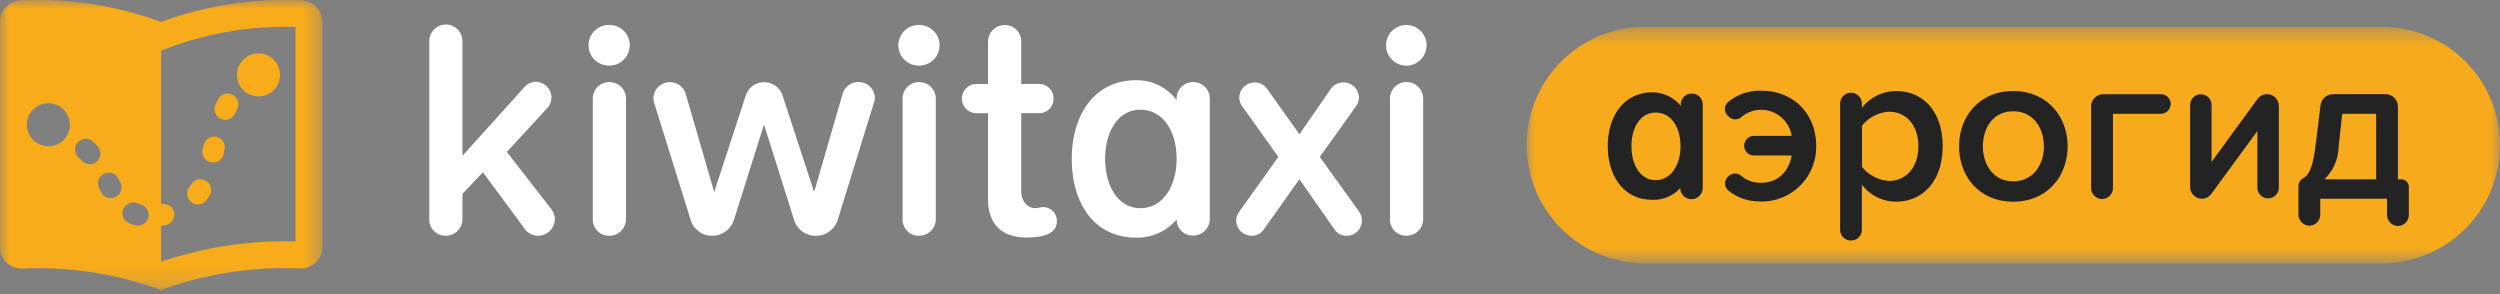 <svg xmlns="http://www.w3.org/2000/svg" width="136" height="16" fill="none" viewBox="0 0 136 16"><rect x="0" y="0" width="136" height="16" fill="#808080" stroke="none"/><path fill="#F9AC1A" fill-rule="evenodd" d="M11.207 9.842a.585.585 0 00-.804.187 1.977 1.977 0 01-.122.181.585.585 0 00.932.704c.066-.087.128-.177.184-.268a.585.585 0 00-.19-.804zm.57-2.399a.584.584 0 00-.692.447l-.071.27a.586.586 0 001.138.267l.005-.023.056-.268a.585.585 0 00-.436-.693zm.88-2.285a.585.585 0 00-.791.24l-.001.003a4.997 4.997 0 00-.137.274.585.585 0 101.063.488c.033-.072.069-.143.105-.213a.585.585 0 00-.238-.792h-.001z" clip-rule="evenodd"/><mask id="a" width="18" height="16" x="0" y="0" maskUnits="userSpaceOnUse"><path fill="#fff" fill-rule="evenodd" d="M0 0h17.534v15.78H0V0z" clip-rule="evenodd"/></mask><g mask="url(#a)"><path fill="#F9AC1A" fill-rule="evenodd" d="M16.073 13.13h-.637a20.811 20.811 0 00-6.67 1.11v-1.966a.649.649 0 00.109 0l.16-.032a.585.585 0 00-.247-1.143h-.021V2.753l.494-.185a17.977 17.977 0 016.175-1.107h.637V13.13zm-8.007-1.28a.586.586 0 01-.722.404 2.713 2.713 0 01-.327-.118.584.584 0 01.464-1.072c.06.025.122.047.184.064.31.09.488.415.398.725l.003-.003zm-1.78-1.131a.585.585 0 01-.783-.263l-.123-.248a.585.585 0 011.049-.515l.117.243a.584.584 0 01-.263.783h.003zM4.878 8.937a.588.588 0 01-.43-.19 3.8 3.8 0 00-.167-.17.584.584 0 01.774-.877l.039.038c.074.072.145.145.213.22a.583.583 0 01-.43.979zM2.63 7.955a1.17 1.17 0 11.001-2.34 1.17 1.17 0 01-.001 2.34zM16.438.026A19.65 19.65 0 0015.436 0a19.49 19.49 0 00-6.67 1.195A19.48 19.48 0 002.099 0c-.335 0-.67.009-1.002.026A1.17 1.17 0 000 1.195v12.247c0 .646.524 1.17 1.169 1.17l.015-.001h.058c.285-.013.57-.02.856-.02 2.276.004 4.533.407 6.669 1.189a19.48 19.48 0 016.669-1.194c.286 0 .572.006.856.02h.059a1.169 1.169 0 001.183-1.154V1.195A1.17 1.17 0 0016.438.026z" clip-rule="evenodd"/></g><path fill="#F9AC1A" fill-rule="evenodd" d="M14.027 2.905a1.169 1.169 0 11.001 2.337 1.169 1.169 0 010-2.337z" clip-rule="evenodd"/><mask id="b" width="54" height="14" x="82" y="1" maskUnits="userSpaceOnUse"><path fill="#fff" fill-rule="evenodd" d="M82.974 1.461H136V14.32H82.974V1.461z" clip-rule="evenodd"/></mask><g mask="url(#b)"><path fill="#F6AA1C" fill-rule="evenodd" d="M136 7.89a6.429 6.429 0 01-6.429 6.43H89.403a6.43 6.43 0 010-12.859h40.168A6.429 6.429 0 01136 7.891z" clip-rule="evenodd"/></g><path fill="#232323" fill-rule="evenodd" d="M90.066 9.798c-.847 0-1.315-.856-1.315-1.844 0-.988.468-1.829 1.315-1.829.848 0 1.353.806 1.353 1.83 0 1.022-.514 1.843-1.353 1.843zm1.984-4.705a.585.585 0 00-.613.554v.118a2.008 2.008 0 00-1.54-.742c-1.59 0-2.435 1.333-2.435 2.922 0 1.6.84 2.923 2.426 2.923a1.946 1.946 0 001.52-.64.606.606 0 00.601.608h.003a.614.614 0 00.617-.61V5.694a.585.585 0 00-.566-.602h-.013zm10.705.985a2.047 2.047 0 00-1.461.76v2.244c.362.444.89.718 1.461.76.973 0 1.604-.783 1.604-1.888s-.628-1.876-1.604-1.876zm.38 4.892a2.339 2.339 0 01-1.85-.926v2.422a.584.584 0 01-.551.616l-.048.001a.584.584 0 01-.585-.584l.001-.033V5.64a.592.592 0 111.186 0v.225a2.382 2.382 0 011.85-.915c1.484 0 2.542 1.116 2.542 3.004s-1.061 3.016-2.545 3.016zm-9.126-1.361l.04-.038a.512.512 0 01.682 0c.295.246.668.378 1.052.374.876 0 1.508-.538 1.686-1.487h-2.045a.53.53 0 01-.541-.517v-.01a.54.54 0 01.54-.54h2.046a1.689 1.689 0 00-1.674-1.417c-.387 0-.761.137-1.056.388a.51.51 0 01-.68 0l-.05-.05a.503.503 0 010-.76 2.684 2.684 0 011.824-.616c1.785 0 3.024 1.33 2.966 3.124a2.962 2.962 0 01-3.02 2.902c-.054-.002-.11-.004-.166-.01a2.604 2.604 0 01-1.604-.598.502.502 0 010-.745zm17.175-1.654c0-1.008-.584-1.9-1.663-1.9-1.078 0-1.651.877-1.651 1.9 0 1.022.585 1.91 1.651 1.91 1.067 0 1.666-.888 1.666-1.91h-.003zm-4.609 0c0-1.64 1.129-3.004 2.946-3.004 1.818 0 2.957 1.364 2.957 3.004 0 1.639-1.116 3.016-2.957 3.016-1.841 0-2.946-1.365-2.946-3.016zm10.965-1.763h-2.595v4.012a.604.604 0 01-.587.622l-.015.001h.017a.609.609 0 01-.605-.61V5.805a.672.672 0 01.663-.68h3.122a.532.532 0 01.546.516v.015a.543.543 0 01-.546.535zm9.675 1.848a2.55 2.55 0 01-.76 1.714h2.806V6.192h-1.844l-.202 1.847zm-2.18 2.083a.48.48 0 01.251-.424c.33-.18.532-.602.684-1.815l.266-2.15a.697.697 0 01.704-.612h2.8a.68.68 0 01.706.655l.001.027v3.95h.161a.425.425 0 01.434.414c0 .014 0 .028-.002.042v1.462a.605.605 0 01-.587.622h-.015.021a.608.608 0 01-.605-.61v-.872h-3.633v.842a.604.604 0 01-.587.622h-.015.021a.607.607 0 01-.605-.61v-1.542zm-2.229-4.734l-2.496 3.416v-3.09a.583.583 0 10-1.169 0v4.452c.006.347.281.63.628.646a.66.66 0 00.53-.27l2.501-3.412v3.097a.585.585 0 001.169 0v-4.45a.657.657 0 00-.658-.658.66.66 0 00-.505.269z" clip-rule="evenodd"/><path fill="#fff" fill-rule="evenodd" d="M27.572 8.264l2.23-2.419a.924.924 0 00.201-.54.875.875 0 00-.87-.854.807.807 0 00-.585.268l-3.39 3.755V2.238a.903.903 0 00-1.806 0v9.691a.877.877 0 00.86.894h.034a.903.903 0 00.912-.894v-1.386l1.114-1.169 2.276 3.078a.88.88 0 00.742.371.916.916 0 00.895-.912.96.96 0 00-.176-.514l-2.437-3.133zm5.573-6.905a1.105 1.105 0 10.017 2.209 1.105 1.105 0 00-.017-2.21zm.032 3.107a.894.894 0 00-.929.858v6.605a.876.876 0 00.86.895h.034a.904.904 0 00.912-.895V5.345a.894.894 0 00-.877-.876m13.528-.004a.891.891 0 00-.862.625l-1.555 5.354-1.721-5.26a1.048 1.048 0 00-.98-.71 1.032 1.032 0 00-1.013.71l-1.721 5.26-1.555-5.354a.899.899 0 00-1.753.237c.003.086.015.171.035.254l1.993 6.383c.153.508.618.857 1.149.862h.034a1.237 1.237 0 001.169-.862l1.637-5.185 1.637 5.185c.156.514.63.864 1.169.862h.034a1.231 1.231 0 001.169-.862l1.973-6.383a.672.672 0 00.05-.254.877.877 0 00-.891-.862H46.7m3.299-3.106a1.105 1.105 0 10.017 2.209 1.105 1.105 0 00-.017-2.21zm.031 3.107a.895.895 0 00-.929.858v6.605a.877.877 0 00.86.895h.034a.904.904 0 00.912-.895V5.345a.894.894 0 00-.877-.876m6.672 6.802c-.102 0-.254.05-.37.05-.425 0-.778-.34-.778-.961V6.155h.996a.773.773 0 00.76-.778.781.781 0 00-.75-.81h-1.006v-2.31a.877.877 0 00-.859-.894h-.018a.91.91 0 00-.93.888V4.57h-.674a.795.795 0 000 1.587h.674v4.654c0 1.369.725 2.11 2.11 2.11 1.15 0 1.637-.338 1.637-.877a.748.748 0 00-.795-.777m15.1-2.731l1.976-2.77a.816.816 0 00.15-.474.84.84 0 00-.843-.809.859.859 0 00-.7.371L70.69 7.306 68.935 4.84a.833.833 0 00-.692-.353.84.84 0 00-.827.823.811.811 0 00.152.456l1.975 2.771-2.145 3.004a.773.773 0 00-.152.456c.01.46.385.827.845.827a.78.78 0 00.657-.339l1.94-2.736 1.909 2.736a.77.77 0 00.663.34c.457 0 .828-.37.828-.828a.764.764 0 00-.135-.456l-2.154-3.004zM76.51 3.57a1.105 1.105 0 10-1.113-1.112c0 .614.498 1.113 1.113 1.113zm.035.896a.894.894 0 00-.93.858v6.605a.876.876 0 00.86.895h.035a.903.903 0 00.91-.895V5.345a.893.893 0 00-.875-.876m-14.509 6.855c-1.236 0-1.917-1.25-1.917-2.686 0-1.434.68-2.668 1.917-2.668 1.236 0 1.972 1.169 1.972 2.668s-.751 2.686-1.972 2.686zm2.902-6.858a.893.893 0 00-.93.858v.121a2.72 2.72 0 00-2.197-1.082c-2.317 0-3.507 1.94-3.507 4.273v.017c0 2.338 1.169 4.273 3.507 4.273a2.797 2.797 0 002.197-.988c0 .484.393.877.877.877h.018a.903.903 0 00.91-.895V5.345a.893.893 0 00-.875-.876" clip-rule="evenodd"/></svg>